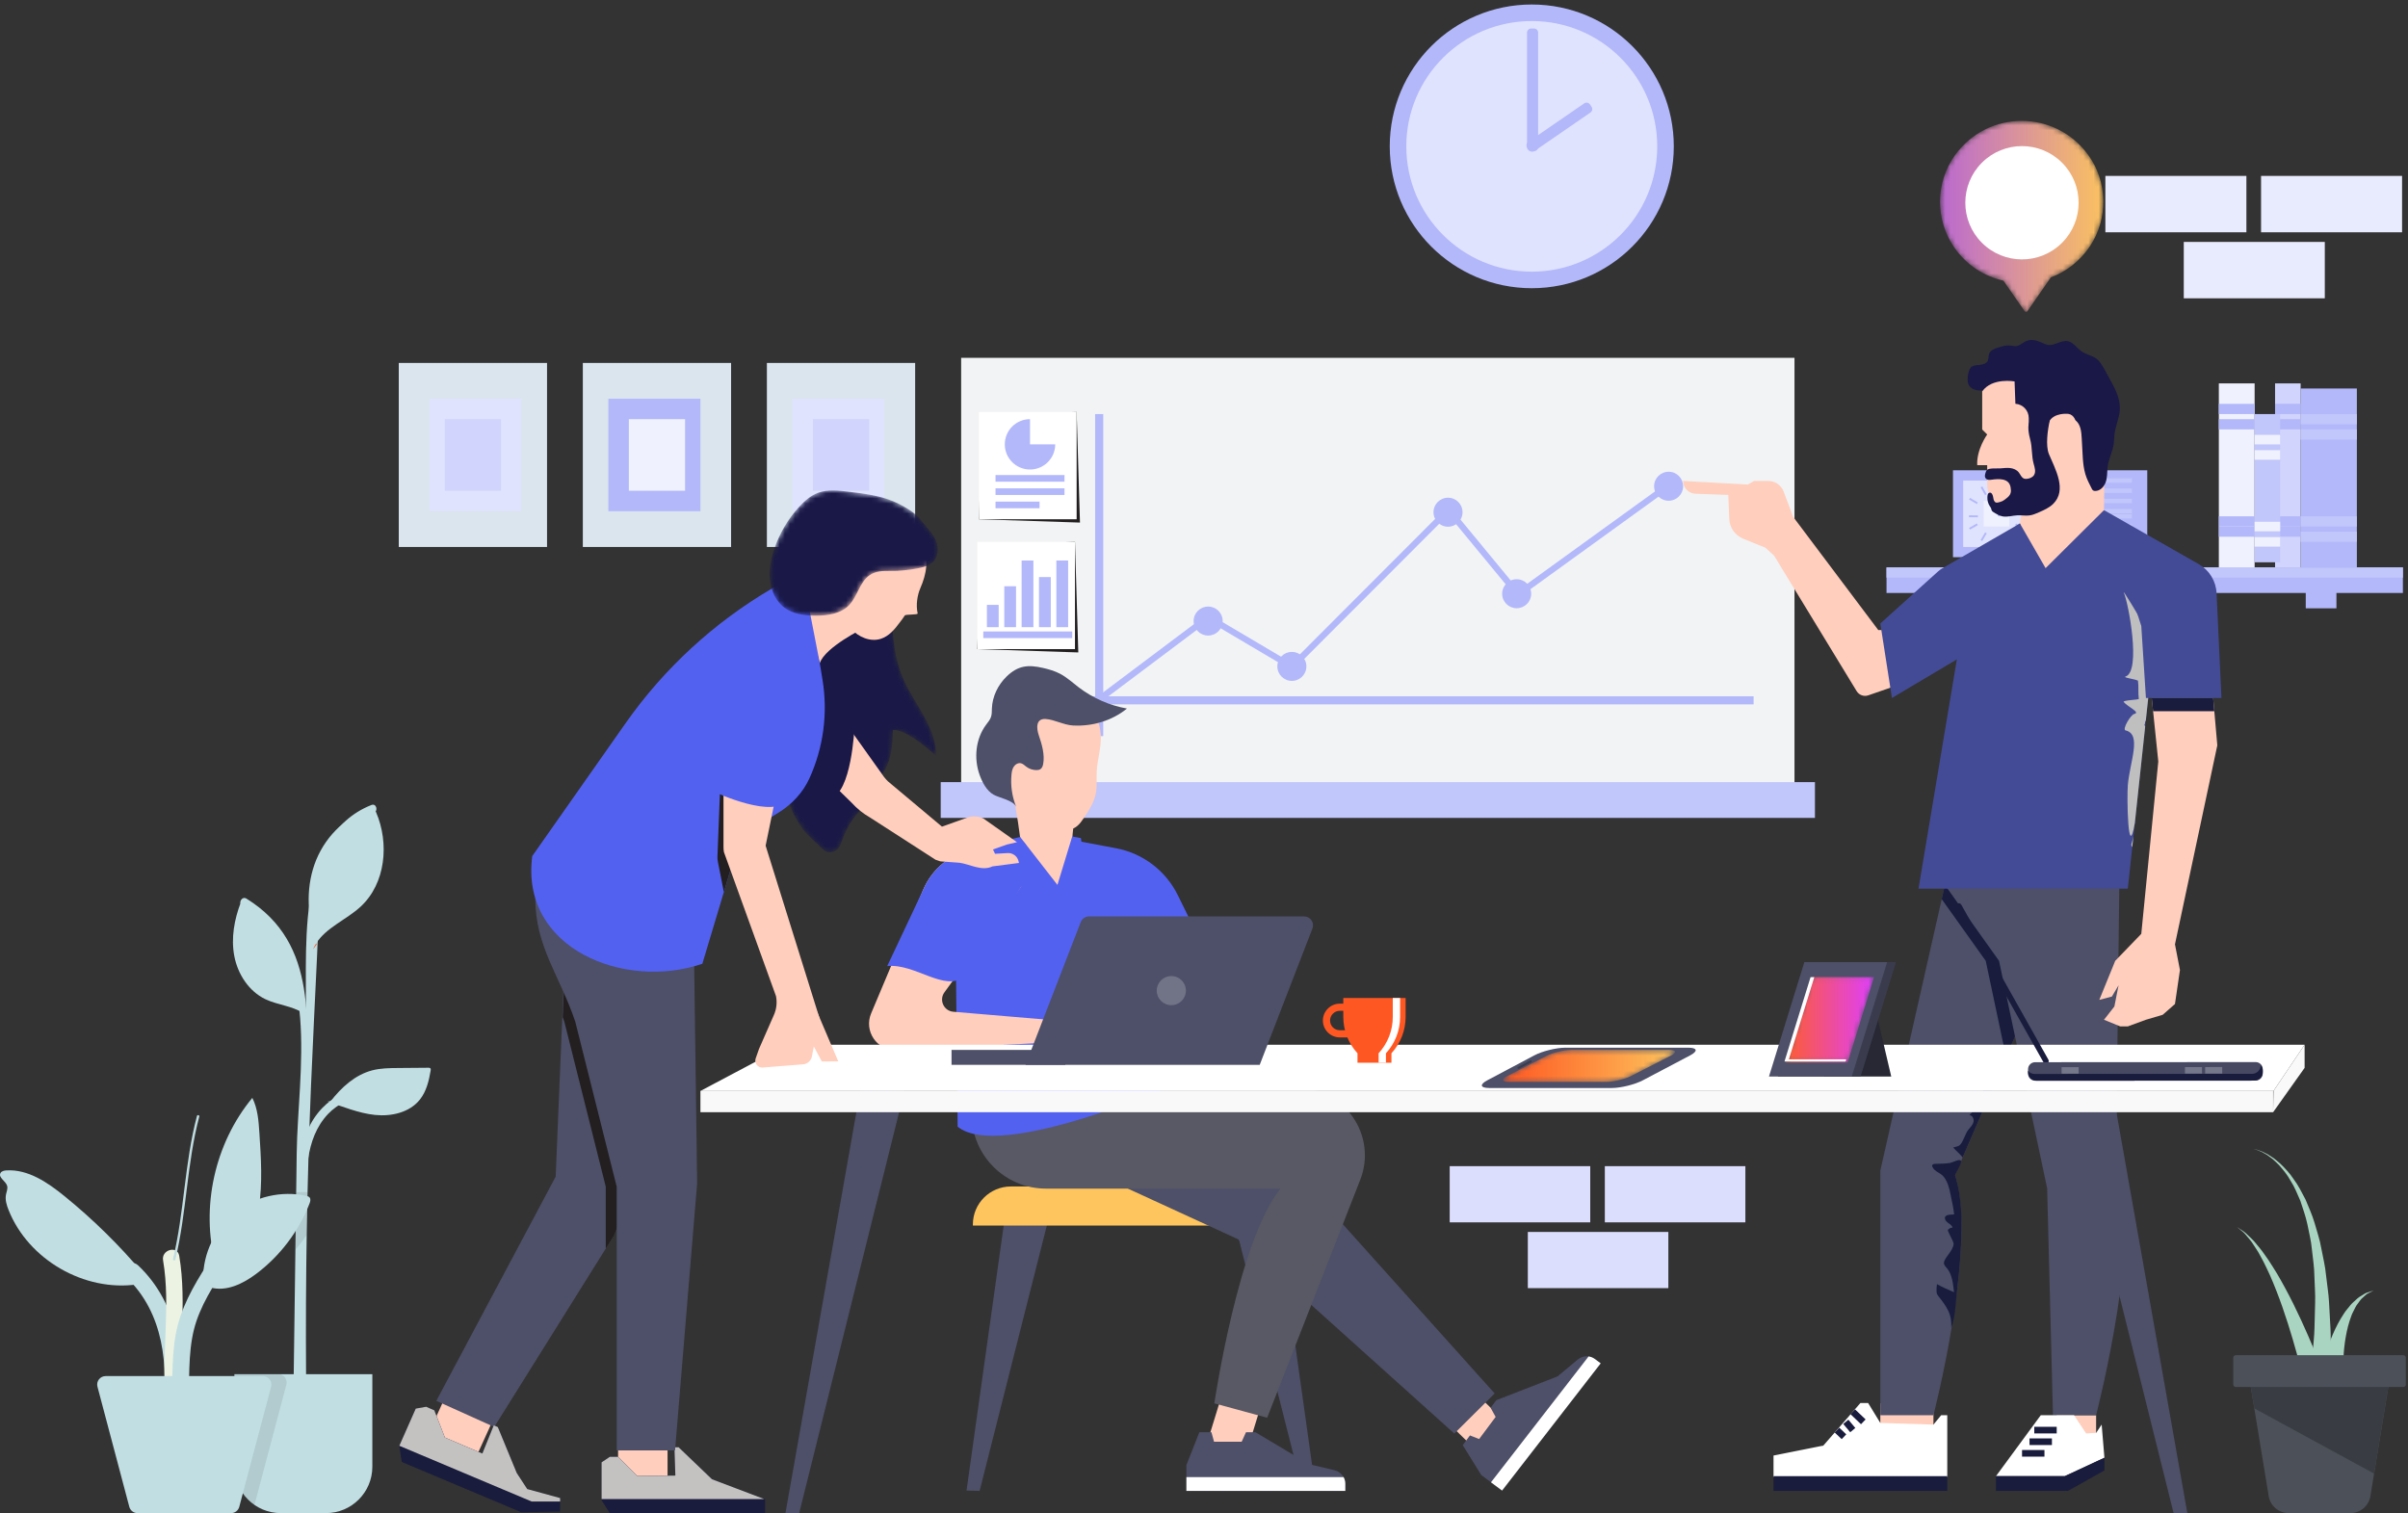 <?xml version="1.0" encoding="UTF-8"?>
<svg width="471px" height="296px" viewBox="0 0 471 296" version="1.1" xmlns="http://www.w3.org/2000/svg" xmlns:xlink="http://www.w3.org/1999/xlink">
    <rect x="0" y="0" width="471" height="296" fill="#333333" stroke="none"/>
    <!-- Generator: sketchtool 52.5 (67469) - http://www.bohemiancoding.com/sketch -->
    <title>D9319D85-7BE2-453E-8F54-F9126D90D14E@3x</title>
    <desc>Created with sketchtool.</desc>
    <defs>
        <polygon id="path-1" points="5.447 0.099 0.267 16.879 12.397 16.879 17.577 0.099"></polygon>
        <linearGradient x1="0.007%" y1="49.999%" x2="99.994%" y2="49.999%" id="linearGradient-3">
            <stop stop-color="#FD5D31" offset="0%"></stop>
            <stop stop-color="#DF3FFB" offset="100%"></stop>
        </linearGradient>
        <path d="M12.752,1.185 C11.718,1.352 10.655,1.529 9.76,2.072 C8.685,2.724 7.972,3.824 7.296,4.886 C6.408,6.283 5.513,7.694 4.909,9.237 C3.368,13.176 4.836,16.988 4.377,20.969 C3.895,25.169 2.395,29.49 1.435,33.611 C0.989,35.527 0.542,37.455 0.422,39.418 C0.166,43.574 1.497,47.779 3.974,51.106 C5.075,52.582 6.583,53.765 7.88,55.088 C9.005,56.235 10.923,55.726 11.424,54.2 C12.592,50.633 14.762,47.063 17.335,46.408 C16.957,43.879 18.698,41.972 19.9,39.937 C21.45,37.308 21.562,34.717 21.658,31.775 C24.324,31.803 28.163,35.179 30.113,36.862 C30.132,34.099 29.032,31.446 27.698,29.028 C26.367,26.609 24.778,24.324 23.681,21.789 C21.221,16.112 21.398,9.686 21.619,3.503 L20.792,1.171 C19.71,0.818 18.588,0.688 17.453,0.688 C15.889,0.688 14.3,0.935 12.752,1.185" id="path-4"></path>
        <path d="M10.027,1.394 C8.546,1.941 7.315,3.03 6.244,4.214 C4.111,6.564 2.46,9.375 1.433,12.409 C0.77,14.364 0.36,16.449 0.59,18.506 C0.821,20.563 1.749,22.594 3.363,23.828 C5.105,25.166 7.398,25.44 9.571,25.44 C11.928,25.44 14.495,25.069 16.133,23.326 C17.743,21.611 18.165,18.851 20.092,17.523 C21.335,16.665 22.749,16.678 24.165,16.688 C24.641,16.691 25.118,16.694 25.59,16.664 C27.178,16.565 29.081,16.352 30.611,15.928 C31.291,15.739 31.966,15.457 32.478,14.958 C33.148,14.307 33.473,13.328 33.444,12.38 C33.413,11.432 33.054,10.516 32.53,9.733 C32.291,9.372 32.016,9.035 31.741,8.702 C31.129,7.957 30.518,7.212 29.906,6.466 C28.937,5.286 27.018,4.147 25.656,3.48 C22.599,1.984 19.164,1.564 15.801,1.167 C14.839,1.053 13.857,0.942 12.886,0.942 C11.909,0.942 10.945,1.055 10.027,1.394" id="path-6"></path>
        <path d="M14.339,0.386 C12.932,0.386 10.767,0.902 9.524,1.534 L1.834,5.49 C0.593,6.122 0.726,6.639 2.132,6.639 L21.206,6.639 C22.611,6.639 24.781,6.125 26.023,5.495 L33.779,1.528 C35.022,0.899 34.889,0.386 33.482,0.386 L14.339,0.386 Z" id="path-8"></path>
        <linearGradient x1="-0.001%" y1="49.984%" x2="100.001%" y2="49.984%" id="linearGradient-10">
            <stop stop-color="#FF5621" offset="0%"></stop>
            <stop stop-color="#FDC45D" offset="100%"></stop>
        </linearGradient>
        <path d="M3.394,7.348 C-0.437,12.652 -0.512,19.948 3.196,25.338 C5.643,28.897 9.133,31.063 12.865,31.911 L17.014,37.878 C17.146,38.067 17.429,38.067 17.559,37.878 L22.137,31.275 C25.097,30.15 27.797,28.147 29.779,25.186 C33.404,19.77 33.266,12.51 29.411,7.254 C26.183,2.85 21.31,0.647 16.437,0.647 C11.53,0.647 6.622,2.881 3.394,7.348" id="path-11"></path>
        <linearGradient x1="0.002%" y1="50.001%" x2="99.999%" y2="50.001%" id="linearGradient-13">
            <stop stop-color="#B866D3" offset="0%"></stop>
            <stop stop-color="#FDC45D" offset="100%"></stop>
        </linearGradient>
    </defs>
    <g id="Page-1" stroke="none" stroke-width="1" fill="none" fill-rule="evenodd">
        <g id="Web-Analytics" transform="translate(-369, -1101)">
            <g id="11" transform="translate(369, 1101)">
                <polygon id="Fill-1" fill="#DAE5ED" points="78 107 107 107 107 71 78 71"></polygon>
                <polygon id="Fill-2" fill="#E0E3FD" points="84 100 102 100 102 78 84 78"></polygon>
                <polygon id="Fill-3" fill="#D1D4FC" points="87 96 98 96 98 82 87 82"></polygon>
                <polygon id="Fill-4" fill="#DAE5ED" points="150 107 179 107 179 71 150 71"></polygon>
                <polygon id="Fill-5" fill="#E0E3FD" points="155 100 173 100 173 78 155 78"></polygon>
                <polygon id="Fill-6" fill="#D1D4FC" points="159 96 170 96 170 82 159 82"></polygon>
                <polygon id="Fill-7" fill="#DAE5ED" points="114 107 143 107 143 71 114 71"></polygon>
                <polygon id="Fill-8" fill="#B2B8FA" points="119 100 137 100 137 78 119 78"></polygon>
                <polygon id="Fill-9" fill="#F0F1FE" points="123 96 134 96 134 82 123 82"></polygon>
                <polygon id="Fill-10" fill="#B2B8FA" points="369 116 470 116 470 111 369 111"></polygon>
                <polygon id="Fill-11" fill="#C1C6FB" points="369 113 470 113 470 111 369 111"></polygon>
                <polygon id="Fill-12" fill="#C1C6FB" points="381 119 387 119 387 115 381 115"></polygon>
                <polygon id="Fill-13" fill="#B2B8FA" points="451 119 457 119 457 115 451 115"></polygon>
                <polygon id="Fill-14" fill="#B2B8FA" points="450 111 461 111 461 76 450 76"></polygon>
                <polygon id="Fill-15" fill="#C1C6FB" points="450 83 461 83 461 81 450 81"></polygon>
                <polygon id="Fill-16" fill="#C1C6FB" points="450 103 461 103 461 101 450 101"></polygon>
                <polygon id="Fill-17" fill="#C1C6FB" points="450 106 461 106 461 104 450 104"></polygon>
                <polygon id="Fill-18" fill="#C1C6FB" points="450 86 461 86 461 84 450 84"></polygon>
                <polygon id="Fill-19" fill="#F0F1FE" points="434 111 441 111 441 75 434 75"></polygon>
                <polygon id="Fill-20" fill="#B2B8FA" points="434 81 441 81 441 79 434 79"></polygon>
                <polygon id="Fill-21" fill="#B2B8FA" points="434 103 441 103 441 101 434 101"></polygon>
                <polygon id="Fill-22" fill="#B2B8FA" points="434 105 441 105 441 103 434 103"></polygon>
                <polygon id="Fill-23" fill="#B2B8FA" points="434 84 441 84 441 82 434 82"></polygon>
                <polygon id="Fill-24" fill="#D1D4FC" points="445 111 450 111 450 75 445 75"></polygon>
                <polygon id="Fill-25" fill="#B2B8FA" points="445 81 450 81 450 79 445 79"></polygon>
                <polygon id="Fill-26" fill="#B2B8FA" points="445 103 450 103 450 101 445 101"></polygon>
                <polygon id="Fill-27" fill="#B2B8FA" points="445 105 450 105 450 103 445 103"></polygon>
                <polygon id="Fill-28" fill="#B2B8FA" points="445 84 450 84 450 82 445 82"></polygon>
                <polygon id="Fill-29" fill="#C1C6FB" points="441 110 446 110 446 81 441 81"></polygon>
                <polygon id="Fill-30" fill="#F0F1FE" points="441 86.934 446 86.934 446 85.066 441 85.066"></polygon>
                <polygon id="Fill-31" fill="#F0F1FE" points="441 103.934 446 103.934 446 102.066 441 102.066"></polygon>
                <polygon id="Fill-32" fill="#F0F1FE" points="441 106.934 446 106.934 446 105.066 441 105.066"></polygon>
                <polygon id="Fill-33" fill="#F0F1FE" points="441 89.934 446 89.934 446 88.066 441 88.066"></polygon>
                <polygon id="Fill-34" fill="#B2B8FA" points="384 111 386 111 386 109 384 109"></polygon>
                <polygon id="Fill-35" fill="#B2B8FA" points="415 111 417 111 417 109 415 109"></polygon>
                <polygon id="Fill-36" fill="#B2B8FA" points="382 109 420 109 420 92 382 92"></polygon>
                <polygon id="Fill-37" fill="#E0E3FD" points="384 107 398 107 398 94 384 94"></polygon>
                <polygon id="Fill-38" fill="#F0F1FE" points="388 103 393 103 393 98 388 98"></polygon>
                <polygon id="Fill-39" fill="#B2B8FA" points="390.814 95.878 391.186 95.878 391.186 94.122 390.814 94.122"></polygon>
                <polygon id="Fill-40" fill="#B2B8FA" points="392.4 96.666 392.724 96.854 393.6 95.334 393.278 95.146"></polygon>
                <polygon id="Fill-41" fill="#B2B8FA" points="394.146 98.277 394.334 98.599 395.854 97.725 395.668 97.401"></polygon>
                <polygon id="Fill-42" fill="#B2B8FA" points="395.122 100.184 396.878 100.188 396.878 99.814 395.122 99.812"></polygon>
                <polygon id="Fill-43" fill="#B2B8FA" points="394.148 102.72 395.666 103.602 395.852 103.28 394.336 102.398"></polygon>
                <polygon id="Fill-44" fill="#B2B8FA" points="393.402 104.331 394.274 105.855 394.598 105.669 393.726 104.145"></polygon>
                <polygon id="Fill-45" fill="#B2B8FA" points="390.81 106.877 391.182 106.879 391.19 105.123 390.818 105.121"></polygon>
                <polygon id="Fill-46" fill="#B2B8FA" points="387.397 105.664 387.717 105.852 388.603 104.336 388.283 104.148"></polygon>
                <polygon id="Fill-47" fill="#B2B8FA" points="385.146 103.273 385.332 103.597 386.854 102.727 386.67 102.403"></polygon>
                <polygon id="Fill-48" fill="#B2B8FA" points="385.122 101.181 386.878 101.191 386.878 100.819 385.126 100.809"></polygon>
                <polygon id="Fill-49" fill="#B2B8FA" points="385.149 97.716 386.663 98.604 386.851 98.284 385.337 97.396"></polygon>
                <polygon id="Fill-50" fill="#B2B8FA" points="387.404 95.329 388.272 96.855 388.596 96.671 387.728 95.145"></polygon>
                <polygon id="Fill-51" fill="#B2B8FA" points="391 100.408 395 100.408 395 99.592 391 99.592"></polygon>
                <polygon id="Fill-52" fill="#B2B8FA" points="390.796 101 391.204 101 391.204 97 390.796 97"></polygon>
                <polygon id="Fill-53" fill="#C1C6FB" points="400 94.435 417 94.435 417 93.565 400 93.565"></polygon>
                <polygon id="Fill-54" fill="#C1C6FB" points="400 96.435 417 96.435 417 95.565 400 95.565"></polygon>
                <polygon id="Fill-55" fill="#C1C6FB" points="400 98.435 417 98.435 417 97.565 400 97.565"></polygon>
                <polygon id="Fill-56" fill="#C1C6FB" points="400 100.434 417 100.434 417 99.566 400 99.566"></polygon>
                <polygon id="Fill-57" fill="#C1C6FB" points="400 101.435 417 101.435 417 100.565 400 100.565"></polygon>
                <polygon id="Fill-58" fill="#C1C6FB" points="400 103.435 417 103.435 417 102.565 400 102.565"></polygon>
                <polygon id="Fill-59" fill="#C1C6FB" points="400 105.434 417 105.434 417 104.566 400 104.566"></polygon>
                <polygon id="Fill-60" fill="#C1C6FB" points="400 106.435 417 106.435 417 105.565 400 105.565"></polygon>
                <polygon id="Fill-61" fill="#F2F3F4" points="188 158 351 158 351 70 188 70"></polygon>
                <polygon id="Fill-62" fill="#C1C6FB" points="184 160 355 160 355 153 184 153"></polygon>
                <polygon id="Fill-63" fill="#B2B8FA" points="215.746 137 215 136.022 236.295 120.024 252.599 129.665 283.364 98.854 297.034 115.423 325.279 95 326 95.996 296.812 117.091 283.279 100.684 252.798 131.207 236.378 121.5"></polygon>
                <polygon id="Fill-64" fill="#B2B8FA" points="214.208 144 215.792 144 215.792 81 214.208 81"></polygon>
                <polygon id="Fill-65" fill="#B2B8FA" points="204 137.792 343 137.792 343 136.208 204 136.208"></polygon>
                <path d="M329.216,95.118 C329.216,96.683 327.947,97.953 326.379,97.953 C324.81,97.953 323.539,96.683 323.539,95.118 C323.539,93.552 324.81,92.282 326.379,92.282 C327.947,92.282 329.216,93.552 329.216,95.118" id="Fill-66" fill="#B2B8FA"></path>
                <path d="M286.067,100.201 C286.067,101.766 284.797,103.036 283.23,103.036 C281.662,103.036 280.39,101.766 280.39,100.201 C280.39,98.635 281.662,97.365 283.23,97.365 C284.797,97.365 286.067,98.635 286.067,100.201" id="Fill-68" fill="#B2B8FA"></path>
                <path d="M239.149,121.492 C239.149,123.058 237.879,124.326 236.312,124.326 C234.743,124.326 233.472,123.058 233.472,121.492 C233.472,119.925 234.743,118.657 236.312,118.657 C237.879,118.657 239.149,119.925 239.149,121.492" id="Fill-70" fill="#B2B8FA"></path>
                <path d="M255.525,130.361 C255.525,131.926 254.255,133.196 252.688,133.196 C251.119,133.196 249.848,131.926 249.848,130.361 C249.848,128.795 251.119,127.527 252.688,127.527 C254.255,127.527 255.525,128.795 255.525,130.361" id="Fill-72" fill="#B2B8FA"></path>
                <path d="M299.495,116.147 C299.495,117.713 298.226,118.982 296.658,118.982 C295.091,118.982 293.818,117.713 293.818,116.147 C293.818,114.581 295.091,113.312 296.658,113.312 C298.226,113.312 299.495,114.581 299.495,116.147" id="Fill-74" fill="#B2B8FA"></path>
                <polygon id="Fill-76" fill="#FFCEBD" points="393.094 115.921 416.197 110.134 411.535 99.791 411.647 90.478 404.231 74.656 397.519 87.63 395.089 102.403"></polygon>
                <path d="M367.987,123.248 L367.383,123.248 L350.711,101.068 L348.885,96.188 C348.412,94.926 347.205,94.087 345.855,94.087 L343.077,94.087 L341.871,94.79 L329.217,94.087 C329.217,95.432 330.28,96.535 331.626,96.583 L338.055,96.817 L338.244,101.514 C338.312,103.223 339.374,104.734 340.962,105.378 L345.287,107.13 L346.995,108.668 L363.154,135.197 C363.629,135.978 364.584,136.32 365.448,136.02 L371.502,133.92 L368.89,123.282 L367.987,123.248 Z" id="Fill-78" fill="#FFCEBD"></path>
                <polygon id="Fill-80" fill="#FFCEBD" points="367.787 282.663 378.177 282.663 378.177 274.554 367.787 274.554"></polygon>
                <path d="M382.211,165.217 L367.787,229.002 L367.787,276.842 L378.177,276.842 C378.177,276.842 386.782,243.652 382.398,229.868 L399.606,190.082 L382.211,165.217 Z" id="Fill-82" fill="#4D5068"></path>
                <polygon id="Fill-83" fill="#FFFFFF" points="380.882 276.842 380.882 288.95 346.897 288.95 346.897 284.735 356.638 282.789 363.889 274.465 365.405 274.465 367.788 278.357 378.178 278.681 379.691 276.842"></polygon>
                <polygon id="Fill-84" fill="#191C3C" points="364.01 278.609 364.905 277.671 362.847 275.709 361.951 276.646"></polygon>
                <polygon id="Fill-85" fill="#191C3C" points="361.901 280.179 362.897 279.345 361.539 277.723 360.542 278.557"></polygon>
                <polygon id="Fill-86" fill="#191C3C" points="360.23 281.53 361.125 280.589 359.762 279.291 358.867 280.232"></polygon>
                <polygon id="Fill-87" fill="#FFCEBD" points="402.285 284.951 409.996 284.951 409.996 276.843 402.285 276.843"></polygon>
                <polygon id="Fill-88" fill="#191C3C" points="381.058 170.315 385.994 170.622 399.607 190.082 392.387 206.775 388.405 187.96 379.797 175.889"></polygon>
                <path d="M414.543,172.243 L413.893,227.219 C419.738,239.22 409.997,276.843 409.997,276.843 L401.555,276.843 L400.418,232.462 L391.003,187.96 L378.178,169.973 L414.543,172.243 Z" id="Fill-89" fill="#4D5068"></path>
                <polygon id="Fill-90" fill="#FFFFFF" points="390.408 288.768 403.868 288.768 411.621 285.167 411.08 278.679 409.998 280.301 408.05 280.41 405.667 276.843 399.174 276.843"></polygon>
                <polygon id="Fill-91" fill="#191C3C" points="411.621 285.167 411.621 287.655 404.478 291.654 390.407 291.654 390.407 288.769 403.868 288.769"></polygon>
                <polygon id="Fill-92" fill="#191C3C" points="397.903 280.41 402.287 280.41 402.287 279.114 397.903 279.114"></polygon>
                <polygon id="Fill-93" fill="#191C3C" points="396.969 282.682 401.353 282.682 401.353 281.384 396.969 281.384"></polygon>
                <polygon id="Fill-94" fill="#191C3C" points="395.507 284.951 399.891 284.951 399.891 283.654 395.507 283.654"></polygon>
                <polygon id="Fill-95" fill="#191C3C" points="346.898 291.655 380.883 291.655 380.883 288.768 346.898 288.768"></polygon>
                <path d="M395.089,102.404 L379.896,111.187 C379.617,111.348 379.355,111.538 379.116,111.754 L367.787,121.971 L370.059,136.534 L398.706,119.523 L395.089,102.404 Z" id="Fill-96" fill="#434B96"></path>
                <polygon id="Fill-97" fill="#434B96" points="422.159 118.162 416.198 173.837 375.255 173.837 386.132 108.835 395.09 102.404 400.112 111.144 411.535 99.791"></polygon>
                <path d="M406.579,82.94 C407.197,84.005 407.152,85.54 407.231,86.654 C407.376,88.668 407.319,90.823 407.9,92.772 C408.19,93.745 408.66,94.655 409.125,95.557 C409.203,95.708 409.287,95.866 409.432,95.954 C409.544,96.025 409.681,96.043 409.816,96.043 C410.765,96.05 411.548,95.232 411.865,94.337 C412.183,93.445 412.152,92.473 412.219,91.527 C412.331,89.974 413.223,88.43 413.438,86.852 C413.516,86.299 413.506,85.736 413.56,85.18 C413.69,83.85 414.176,82.583 414.473,81.279 C415.056,78.696 413.992,76.507 412.743,74.287 C412.116,73.172 411.533,71.971 410.797,70.921 C409.862,69.586 408.509,69.614 407.23,68.793 C406.242,68.157 405.58,66.945 404.424,66.738 C402.991,66.481 401.54,67.939 400.196,67.38 C398.802,66.798 397.517,66.034 395.985,66.892 C395.464,67.185 394.995,67.624 394.402,67.702 C393.998,67.753 393.593,67.627 393.185,67.585 C392.39,67.503 391.601,67.747 390.838,67.987 C390.116,68.215 389.301,68.529 389.054,69.244 C388.908,69.673 389.001,70.164 388.806,70.572 C388.558,71.086 387.936,71.291 387.37,71.362 C386.8,71.429 386.2,71.419 385.703,71.703 C384.907,72.156 384.679,74.507 385.051,75.256 C385.472,76.108 386.543,76.432 387.495,76.386 C388.443,76.339 389.361,76.015 390.31,75.954 C391.258,75.892 392.332,76.18 392.792,77.012 C392.934,77.268 393.006,77.554 393.076,77.839 C393.462,79.391 393.845,80.944 394.23,82.497 C394.591,83.949 394.995,85.485 396.079,86.518 C397.192,87.585 398.922,87.914 400.392,87.448 C401.866,86.981 403.056,85.78 403.63,84.348 C403.866,83.764 404.014,83.127 404.419,82.645 C404.825,82.162 405.611,81.915 406.085,82.331 C406.286,82.507 406.447,82.712 406.579,82.94" id="Fill-98" fill="#191847"></path>
                <path d="M387.715,76.563 L387.715,84.022 L388.688,84.996 C388.688,84.996 386.578,87.915 386.74,90.997 L388.688,90.997 L388.688,94.686 C388.688,97.842 391.252,100.402 394.412,100.402 L395.142,100.402 C399.559,100.402 403.138,96.827 403.138,92.415 L403.138,89.212 C403.138,89.212 406.221,87.753 406.221,84.996 C406.221,84.996 406.709,80.78 404.113,80.942 C404.113,80.942 400.702,80.78 400.541,83.536 L396.82,83.86 L396.82,81.773 C396.82,80.302 395.677,79.084 394.208,78.987 L394.047,74.617 C394.047,74.617 389.663,73.806 387.715,76.563" id="Fill-99" fill="#FFCEBD"></path>
                <path d="M389.014,96.437 C389.583,96.119 389.827,96.976 389.88,97.367 C389.933,97.753 390.057,98.217 390.435,98.313 C390.597,98.353 390.764,98.313 390.926,98.272 C391.174,98.208 391.424,98.144 391.653,98.032 C391.845,97.937 392.019,97.812 392.192,97.686 C392.83,97.224 393.368,96.756 393.337,95.937 C393.304,95.094 393.096,94.34 392.266,93.975 C391.592,93.679 390.825,93.71 390.109,93.77 C389.555,93.813 388.76,94.094 388.364,93.538 C388.158,93.248 388.256,92.851 388.362,92.511 C388.421,92.321 388.484,92.126 388.607,91.97 C388.963,91.515 390.622,91.662 391.193,91.628 C391.84,91.589 392.551,91.481 393.197,91.562 C393.827,91.64 394.457,91.9 394.853,92.396 C395.193,92.821 395.382,93.427 395.892,93.62 C396.102,93.7 396.335,93.692 396.559,93.659 C397.065,93.584 397.582,93.363 397.854,92.93 C398.247,92.299 397.993,91.487 397.791,90.772 C397.341,89.177 397.534,87.512 397.101,85.955 C396.862,85.105 396.419,83.02 397.13,82.291 L400.92,82.291 C400.524,84.045 400.078,87.174 400.769,88.836 C401.979,91.74 404.389,95.882 401.558,98.609 C400.798,99.339 399.811,99.778 398.846,100.202 C398.227,100.473 397.598,100.747 396.927,100.832 C396.157,100.928 395.376,100.769 394.601,100.805 C393.624,100.849 392.649,101.199 391.69,101.014 C391.056,100.891 390.488,100.542 389.939,100.201 C389.825,100.129 389.706,100.054 389.63,99.944 C389.518,99.783 389.508,99.574 389.434,99.394 C389.377,99.263 389.29,99.151 389.211,99.032 C388.863,98.517 388.699,97.886 388.729,97.267 C388.752,96.8 388.816,96.547 389.014,96.437" id="Fill-100" fill="#191847"></path>
                <path d="M392.133,207.359 C392.503,206.502 390.405,207.267 390.282,207.353 C389.594,207.841 389.108,208.621 388.819,209.4 C388.361,210.64 388.289,211.988 387.972,213.27 C387.518,215.11 386.55,216.819 385.205,218.154 C385.804,218.151 386.155,218.906 386.007,219.487 C385.862,220.067 385.408,220.509 385.026,220.974 C384.352,221.798 384.059,223.315 383.337,223.993 C382.988,224.323 382.447,224.322 382.039,224.484 C382.203,224.724 383.938,226.306 383.878,226.447 C383.878,226.447 392.129,207.372 392.133,207.359 M381.235,245.225 C381.692,244.59 382.127,243.935 382.124,243.264 C382.122,242.873 380.864,240.759 381.001,240.592 C381.224,240.323 381.565,240.156 381.915,240.144 C381.81,239.665 381.3,239.419 380.909,239.126 C380.517,238.83 380.216,238.21 380.586,237.889 C381.088,237.514 381.687,237.656 382.224,237.567 C382.111,236.247 381.757,234.909 381.511,233.605 C381.297,232.454 380.946,231.203 380.232,230.251 C379.583,229.391 378.423,229.266 377.98,228.266 C377.939,228.177 377.907,228.082 377.925,227.987 C377.967,227.755 378.262,227.687 378.501,227.673 C379.471,227.62 380.463,227.673 381.422,227.5 C381.963,227.4 383.314,226.616 383.557,227.085 C383.768,227.487 382.596,229.408 382.398,229.866 C383.805,234.291 383.769,239.175 383.555,243.761 C383.428,246.532 383.172,249.296 382.843,252.049 C382.548,254.489 382.495,257.463 381.678,259.748 C381.706,258.603 381.601,257.556 381.11,256.497 C380.623,255.447 379.909,254.518 379.189,253.613 C379.062,253.454 378.933,253.291 378.863,253.101 C378.8,252.929 378.788,252.744 378.783,252.562 C378.774,252.11 378.802,251.66 378.867,251.212 C379.978,251.828 381.065,252.295 382.203,252.789 C382.027,251.259 381.866,249.326 380.825,248.101 C380.553,247.783 380.212,247.456 380.226,247.04 C380.232,246.866 380.302,246.702 380.375,246.543 C380.573,246.117 380.909,245.676 381.235,245.225" id="Fill-101" fill="#191C3C"></path>
                <g id="Group-104" transform="translate(414.854, 115.284)" fill="#BFBFBF">
                    <path d="M2.435,48.357 L2.212,50.419 C2.058,50.249 1.977,50.013 2.075,49.718 C2.225,49.259 2.342,48.805 2.435,48.357" id="Fill-102"></path>
                    <path d="M2.615,24.38 C3.855,24.067 1.423,23.062 0.522,22.03 C0.396,21.694 3.211,21.63 3.493,21.454 C3.324,20.219 3.498,19.103 3.329,17.869 C2.679,17.531 0.288,17.268 0.906,17.059 C3.989,16.025 1.459,2.633 0.558,0.637 C0.135,-0.299 3.7,5.506 4.126,6.448 C5.219,8.869 5.547,11.324 6.135,13.803 L5.767,17.232 C5.619,17.263 5.466,17.285 5.318,17.318 C5.474,17.444 5.603,17.565 5.718,17.687 L4.858,25.718 C4.616,25.747 4.803,26.466 4.56,26.494 C4.795,26.836 4.56,26.494 4.737,26.846 L2.721,45.676 C1.344,53.628 1.149,40.56 1.344,38.304 C1.737,33.718 4.129,28.354 0.906,27.6 C0.172,27.428 1.936,24.462 2.615,24.38" id="Fill-103"></path>
                </g>
                <polygon id="Fill-105" fill="#FFCEBD" points="432.888 136.534 433.701 145.807 425.42 184.731 426.394 189.757 425.42 196.407 423.024 198.515 419.738 199.487 416.198 200.785 414.705 200.785 411.536 199.487 413.568 196.893 414.381 192.762 413.082 194.946 410.619 195.596 413.732 187.96 418.83 182.681 422.158 148.968 420.875 136.534"></polygon>
                <polygon id="Fill-106" fill="#191C3C" points="433.115 139.128 421.142 139.128 420.874 136.533 432.888 136.533"></polygon>
                <path d="M411.535,99.791 L430.087,110.366 C432.135,111.533 433.441,113.666 433.551,116.018 L434.511,136.534 L419.739,136.534 L418.831,122.457 L411.535,99.791 Z" id="Fill-107" fill="#434B96"></path>
                <path d="M47.391,177.195 C63.152,186.944 58.249,209.742 58.037,225.497 C57.801,242.869 57.567,260.241 57.333,277.614 C57.319,278.66 58.946,278.66 58.96,277.614 C59.241,256.852 59.52,236.091 59.801,215.329 C59.997,200.668 62.508,184.634 48.211,175.791 C47.319,175.238 46.5,176.643 47.391,177.195" id="Fill-108" fill="#C1DEE2"></path>
                <path d="M56.143,185.124 C55.426,183.613 54.676,182.096 53.601,180.811 C51.96,178.851 49.677,177.561 47.445,176.311 L47.118,176.486 C45.828,179.834 45.159,183.509 45.83,187.033 C46.502,190.557 48.656,193.901 51.892,195.458 C54.265,196.597 57.073,196.746 59.287,198.17 C59.913,193.674 58.091,189.226 56.143,185.124" id="Fill-109" fill="#C1DEE2"></path>
                <path d="M72.653,157.473 C56.999,163.675 60.368,187.396 59.736,200.762 C58.668,223.433 58.089,246.1 58.238,268.796 C58.244,269.841 59.872,269.844 59.864,268.796 C59.741,249.925 60.05,231.056 60.842,212.202 C61.201,203.682 61.63,195.163 62.032,186.646 C62.5,176.757 62.045,163.415 73.085,159.04 C74.049,158.66 73.628,157.087 72.653,157.473" id="Fill-110" fill="#C1DEE2"></path>
                <path d="M61.938,184.756 C61.91,184.677 61.889,184.596 61.861,184.518 C61.623,184.895 61.4,185.284 61.228,185.713 L61.938,184.756 Z" id="Fill-111" fill="#FF5722"></path>
                <path d="M73.545,158.855 C73.451,158.637 73.34,158.408 73.13,158.297 C72.894,158.172 72.606,158.238 72.35,158.314 C67.258,159.824 63.239,164.137 61.495,169.149 C59.78,174.083 60.131,179.586 61.862,184.518 C63.807,181.449 67.76,179.914 70.527,177.369 C75.438,172.851 76.193,164.977 73.545,158.855" id="Fill-112" fill="#C1DEE2"></path>
                <path d="M63.749,296 L54.931,296 C49.916,296 45.85,291.94 45.85,286.931 L45.85,268.816 L72.829,268.816 L72.829,286.931 C72.829,291.94 68.763,296 63.749,296" id="Fill-113" fill="#C1DEE2"></path>
                <path d="M60.048,236.538 C59.803,230.258 59.518,222.817 64.189,217.893 C67.835,214.05 77.185,211.401 82.427,211.266 C83.472,211.239 83.475,209.614 82.427,209.641 C78.43,209.745 74.259,211.326 70.495,212.604 C67.725,213.543 65.105,214.582 63.038,216.745 C58.021,221.995 58.158,229.795 58.422,236.538 C58.461,237.582 60.089,237.586 60.048,236.538" id="Fill-114" fill="#C1DEE2"></path>
                <path d="M84.181,208.987 C84.086,208.88 83.925,208.873 83.783,208.875 C81.815,208.89 79.848,208.908 77.88,208.925 C76.177,208.939 74.452,208.954 72.804,209.384 C69.477,210.249 66.784,212.704 64.68,215.418 L64.067,215.512 C67.136,216.49 70.151,217.775 73.356,218.107 C76.561,218.439 80.114,217.629 82.122,215.111 C83.401,213.507 83.899,211.43 84.237,209.409 C84.26,209.264 84.278,209.096 84.181,208.987" id="Fill-115" fill="#C1DEE2"></path>
                <g id="Group-118" opacity="0.1" transform="translate(45.228, 233.126)" fill="#231F20">
                    <path d="M9.181,35.663 L0.622,35.663 L0.622,54.09 C0.622,57.111 2.172,59.767 4.518,61.316 C4.527,61.289 4.544,61.269 4.552,61.241 L10.784,37.743 C11.062,36.693 10.269,35.663 9.181,35.663" id="Fill-116"></path>
                    <path d="M12.701,0.113 L12.55,11.322 C13.348,10.415 14.083,9.457 14.774,8.467 C14.818,5.669 14.872,2.872 14.938,0.076 C14.192,0.038 13.447,0.049 12.701,0.113" id="Fill-117"></path>
                </g>
                <path d="M50.734,221.59 C50.58,219.26 50.409,216.856 49.354,214.77 C41.984,223.675 39.223,236.192 42.164,247.367 L44.339,249.385 C47.924,246.01 49.864,241.182 50.622,236.32 C51.38,231.458 51.059,226.499 50.734,221.59" id="Fill-119" fill="#C1DEE2"></path>
                <path d="M60.548,234.237 C60.39,234.06 60.145,233.993 59.913,233.941 C55.085,232.863 49.793,234.088 45.933,237.18 C42.073,240.27 39.724,245.163 39.727,250.105 L41.192,251.87 C44.281,252.712 47.511,251.141 50.074,249.223 C54.76,245.719 58.433,240.88 60.545,235.428 C60.696,235.037 60.824,234.551 60.548,234.237" id="Fill-120" fill="#C1DEE2"></path>
                <path d="M12.589,233.971 C9.305,231.306 5.482,228.699 1.257,228.956 C0.811,228.984 0.298,229.089 0.089,229.484 C-0.373,230.36 1.104,231.017 1.391,231.963 C1.56,232.515 1.287,233.091 1.175,233.655 C0.966,234.689 1.295,235.752 1.685,236.73 C5.549,246.413 16.488,252.736 26.818,251.256 L28.103,249.24 C23.435,243.672 18.232,238.551 12.589,233.971" id="Fill-121" fill="#C1DEE2"></path>
                <path d="M24.698,249.853 C32.067,256.842 33.013,267.214 31.742,276.783 C31.465,278.866 34.748,278.845 35.022,276.783 C36.405,266.36 34.982,255.091 27.017,247.536 C25.485,246.084 23.163,248.396 24.698,249.853" id="Fill-122" fill="#C1DEE2"></path>
                <path d="M31.895,246.53 C33.453,255.731 31.466,265.027 32.45,274.272 C32.671,276.347 35.953,276.367 35.73,274.272 C34.713,264.723 36.669,255.175 35.056,245.659 C34.705,243.586 31.544,244.466 31.895,246.53" id="Fill-123" fill="#ECF3E2"></path>
                <path d="M41.504,245.879 C38.8,249.934 36.068,254.359 34.803,259.112 C33.43,264.27 33.823,270.072 33.586,275.37 C33.491,277.478 36.771,277.473 36.865,275.37 C37.088,270.377 36.727,264.836 37.964,259.983 C39.096,255.552 41.815,251.311 44.335,247.534 C45.51,245.775 42.671,244.131 41.504,245.879" id="Fill-124" fill="#C1DEE2"></path>
                <path d="M45.199,296 L26.896,296 C26.144,296 25.486,295.495 25.293,294.769 L19.062,271.271 C18.783,270.221 19.575,269.191 20.664,269.191 L51.431,269.191 C52.519,269.191 53.312,270.221 53.033,271.271 L46.801,294.769 C46.609,295.495 45.951,296 45.199,296" id="Fill-125" fill="#C1DEE2"></path>
                <path d="M38.522,218.309 C36.084,227.488 36.064,237.056 33.843,246.277 C33.773,246.573 34.23,246.7 34.3,246.402 C36.521,237.182 36.541,227.611 38.979,218.435 C39.057,218.14 38.6,218.016 38.522,218.309" id="Fill-126" fill="#C1DEE2"></path>
                <path d="M41.535,249.034 C45.401,242.988 51.002,238.559 57.781,236.193 C58.068,236.093 57.943,235.635 57.655,235.736 C50.755,238.145 45.06,242.641 41.126,248.796 C40.961,249.053 41.371,249.292 41.535,249.034" id="Fill-127" fill="#C1DEE2"></path>
                <path d="M2.354,231.888 C3.829,235.595 6.426,238.175 9.668,240.444 C14.342,243.716 20.356,245.328 24.64,248.997 C24.91,249.229 25.306,248.838 25.033,248.605 C22.051,246.051 18.255,244.998 14.88,243.076 C10.035,240.312 5.033,237.123 2.889,231.74 C2.759,231.412 2.221,231.555 2.354,231.888" id="Fill-128" fill="#C1DEE2"></path>
                <polygon id="Fill-129" fill="#FFCEBD" points="294.259 278.018 288.718 283.677 279.22 274.396 284.763 268.738"></polygon>
                <polygon id="Fill-130" fill="#FFCEBD" points="243.604 284.851 236.029 282.528 239.926 269.84 247.501 272.163"></polygon>
                <polygon id="Fill-131" fill="#4D5068" points="196.322 239.748 189.052 291.587 191.61 291.654 205.169 238.12 196.475 238.12"></polygon>
                <polygon id="Fill-132" fill="#4D5068" points="250.075 239.748 257.343 291.587 254.787 291.654 241.226 238.12 249.923 238.12"></polygon>
                <path d="M256.024,239.748 L190.295,239.748 L190.295,239.522 C190.295,235.425 193.62,232.102 197.723,232.102 L248.596,232.102 C252.699,232.102 256.024,235.425 256.024,239.522 L256.024,239.748 Z" id="Fill-133" fill="#FEC55E"></path>
                <polygon id="Fill-134" fill="#4D5068" points="193.019 219.835 242.242 242.463 284.462 280.435 292.356 272.591 256.024 232.101 219.442 206.119"></polygon>
                <path d="M190.066,208.748 L190.066,218.005 C190.066,226.022 196.572,232.52 204.597,232.52 L250.479,232.52 C242.241,242.464 237.52,274.527 237.52,274.527 L247.854,277.345 L266.099,230.701 C269.385,222.09 263.018,212.863 253.795,212.863 L220.953,212.863 L221.188,208.748 L190.066,208.748 Z" id="Fill-135" fill="#585964"></path>
                <path d="M209.724,164.321 L218.287,165.933 C223.537,166.923 228.016,170.323 230.376,175.112 L237.383,189.336 L230.368,205.092 L229.654,212.176 C229.654,212.176 195.659,227.227 187.312,220.405 L186.925,184.192 L199.756,165.446 L209.724,164.321 Z" id="Fill-136" fill="#5361F0"></path>
                <path d="M197.826,153.832 C197.826,153.832 200.541,166.018 199.969,173.105 L209.923,173.105 C209.923,173.105 208.896,161.01 210.953,159.019 L197.826,153.832 Z" id="Fill-137" fill="#FFCEBD"></path>
                <path d="M215.31,143.778 C215.184,141.551 214.259,139.461 213.35,137.425 L212.979,137.604 C210.775,135.491 207.386,134.835 204.44,135.638 C201.494,136.443 199.008,138.577 197.44,141.196 C195.208,144.918 194.781,149.677 196.353,153.723 C197.925,157.766 201.472,161.002 205.661,162.156 C207.333,162.616 209.282,162.705 210.644,161.633 C211.193,161.198 211.598,160.609 211.991,160.028 C212.999,158.539 214.005,156.982 214.345,155.216 C214.613,153.818 214.443,152.377 214.515,150.955 C214.635,148.548 215.446,146.185 215.31,143.778" id="Fill-138" fill="#FFCEBD"></path>
                <path d="M211.043,134.497 C209.832,133.577 208.706,132.522 207.36,131.811 C206.312,131.257 205.161,130.927 204.006,130.662 C201.085,129.99 199.115,130.18 196.883,132.349 C195.199,133.986 194.096,136.251 194.012,138.612 C193.991,139.146 194.018,139.694 193.856,140.204 C193.666,140.805 193.237,141.291 192.862,141.799 C190.802,144.583 190.456,148.412 191.624,151.626 C192.145,153.056 192.981,154.675 194.333,155.451 C195.42,156.074 198.24,156.546 198.772,157.855 C197.964,155.87 197.641,153.686 197.842,151.55 C197.894,150.997 197.987,150.427 198.298,149.964 C198.606,149.501 199.183,149.176 199.723,149.318 C200.108,149.417 200.397,149.723 200.713,149.966 C201.283,150.399 201.992,150.642 202.708,150.648 C202.989,150.65 203.282,150.612 203.514,150.453 C203.828,150.238 203.965,149.849 204.038,149.476 C204.394,147.655 203.783,145.577 203.192,143.865 C202.694,142.418 202.599,140.528 204.525,140.649 C206.258,140.76 208.026,141.818 209.878,141.921 C213.635,142.125 217.496,141 220.427,138.61 C217.033,138.003 213.788,136.582 211.043,134.497" id="Fill-139" fill="#4D5068"></path>
                <polygon id="Fill-140" fill="#5361F0" points="206.833 173.105 209.724 163.635 211.432 163.956 213.24 179.162"></polygon>
                <path d="M199.619,164.321 L190.514,166.041 C186.057,166.885 182.321,169.901 180.564,174.078 L170.392,198.242 C168.951,201.667 171.468,205.449 175.185,205.449 L211.562,203.634 L213.241,198.49 L209.236,199.85 L186.467,197.921 C184.606,197.764 183.63,195.638 184.726,194.126 L199.968,173.106 C199.968,173.106 202.702,165.592 199.619,164.321" id="Fill-141" fill="#FFCEBD"></path>
                <path d="M199.62,164.321 L190.513,166.041 C186.057,166.885 182.321,169.901 180.563,174.078 L173.537,188.992 C179.03,188.42 184.726,194.126 188.64,191.048 L199.969,173.106 C199.969,173.106 202.703,165.592 199.62,164.321" id="Fill-142" fill="#5361F0"></path>
                <polygon id="Fill-143" fill="#5361F0" points="199.539 163.729 206.833 173.106 201.685 179.849 197.014 164.321"></polygon>
                <path d="M234.59,280.182 L232.058,286.592 L232.058,291.654 L263.136,291.654 L263.136,290.254 C263.136,288.998 262.273,287.906 261.049,287.614 L256.043,286.424 L245.57,280.182 L243.713,280.182 L242.869,282.037 L237.463,282.037 L236.956,280.182 L234.59,280.182 Z" id="Fill-144" fill="#4D5068"></path>
                <path d="M232.058,288.956 L232.058,291.654 L263.136,291.654 L263.136,290.253 C263.136,289.787 263.017,289.343 262.804,288.956 L232.058,288.956 Z" id="Fill-145" fill="#FFFFFF"></path>
                <path d="M286.108,282.7 L289.738,288.562 L293.801,291.587 L313.09,266.7 L311.966,265.863 C310.958,265.113 309.566,265.15 308.602,265.957 L304.653,269.253 L292.671,273.907 L291.56,275.396 L292.544,277.182 L289.314,281.509 L287.521,280.805 L286.108,282.7 Z" id="Fill-146" fill="#4D5068"></path>
                <path d="M291.633,289.973 L293.801,291.587 L313.09,266.701 L311.966,265.863 C311.591,265.584 311.163,265.415 310.724,265.352 L291.633,289.973 Z" id="Fill-147" fill="#FFFFFF"></path>
                <polygon id="Fill-148" fill="#4D5068" points="169.116 208.477 153.634 296 156.32 296 178.288 207.853"></polygon>
                <polygon id="Fill-149" fill="#4D5068" points="412.358 208.477 427.84 296 425.153 296 403.186 207.853"></polygon>
                <polygon id="Fill-150" fill="#F9F9F9" points="137.003 217.572 444.618 217.572 444.618 213.416 137.003 213.416"></polygon>
                <polygon id="Fill-151" fill="#FFFFFF" points="137.003 213.416 154.062 204.371 450.778 204.371 444.689 213.416"></polygon>
                <polygon id="Fill-152" fill="#F9F9F9" points="444.617 217.572 450.778 208.895 450.778 204.371 444.689 213.416"></polygon>
                <polygon id="Fill-153" fill="#4D5068" points="186.118 208.303 208.372 208.303 208.372 205.388 186.118 205.388"></polygon>
                <path d="M246.399,208.303 L200.59,208.303 L211.387,180.383 C211.646,179.712 212.292,179.27 213.012,179.27 L255.084,179.27 C256.308,179.27 257.152,180.497 256.709,181.638 L246.399,208.303 Z" id="Fill-154" fill="#4D5068"></path>
                <path d="M231.963,193.787 C231.963,195.362 230.686,196.639 229.108,196.639 C227.531,196.639 226.252,195.362 226.252,193.787 C226.252,192.21 227.531,190.934 229.108,190.934 C230.686,190.934 231.963,192.21 231.963,193.787" id="Fill-155" fill="#717386"></path>
                <path d="M264.066,202.941 L262.062,202.941 C260.239,202.941 258.756,201.46 258.756,199.64 C258.756,197.819 260.239,196.337 262.062,196.337 L263.35,196.337 L263.35,197.736 L262.062,197.736 C261.011,197.736 260.156,198.59 260.156,199.64 C260.156,200.688 261.011,201.542 262.062,201.542 L264.066,201.542 L264.066,202.941 Z" id="Fill-156" fill="#FF5722"></path>
                <path d="M274.935,195.238 L262.748,195.238 L262.748,198.94 C262.748,201.57 263.737,204.106 265.521,206.044 L265.521,207.89 L272.162,207.89 L272.162,206.044 C273.944,204.106 274.935,201.57 274.935,198.94 L274.935,195.238 Z" id="Fill-157" fill="#FF5722"></path>
                <path d="M272.428,195.238 L272.428,198.94 C272.428,201.57 271.437,204.106 269.655,206.044 L269.655,207.89 L271.086,207.89 L271.086,206.044 C272.869,204.106 273.859,201.57 273.859,198.94 L273.859,195.238 L272.428,195.238 Z" id="Fill-158" fill="#FFFFFF"></path>
                <polygon id="Fill-159" fill="#272834" points="367.103 210.588 369.922 210.588 367.103 198.562 356.701 210.588"></polygon>
                <polygon id="Fill-160" fill="#3A3C4E" points="363.932 210.588 347.739 210.588 354.654 188.212 370.848 188.212"></polygon>
                <polygon id="Fill-161" fill="#4D5068" points="362.204 210.588 346.01 210.588 352.926 188.212 369.119 188.212"></polygon>
                <g id="Group-165" transform="translate(349, 191)">
                    <mask id="mask-2" fill="white">
                        <use xlink:href="#path-1"></use>
                    </mask>
                    <g id="Clip-164"></g>
                    <polygon id="Fill-163" fill="url(#linearGradient-3)" mask="url(#mask-2)" points="5.447 0.099 0.267 16.879 12.397 16.879 17.577 0.099"></polygon>
                </g>
                <polygon id="Fill-166" fill="#FFFFFF" points="349.905 207.222 354.874 191.145 354.143 191.145 349.04 207.654 360.986 207.654 361.12 207.222"></polygon>
                <path d="M400.455,208.024 L400.446,208.03 C400.185,208.175 399.858,208.083 399.711,207.823 L382.669,177.505 C382.523,177.246 382.616,176.918 382.875,176.771 L382.883,176.768 C383.142,176.622 383.471,176.712 383.618,176.972 L400.661,207.292 C400.808,207.551 400.714,207.879 400.455,208.024" id="Fill-168" fill="#191C3C"></path>
                <path d="M441.206,211.391 L398.067,211.414 C397.301,211.414 396.679,210.793 396.679,210.028 L396.679,209.176 C396.679,208.411 397.301,207.789 398.067,207.789 L441.206,207.767 C441.972,207.767 442.594,208.386 442.594,209.152 L442.594,210.003 C442.594,210.769 441.972,211.389 441.206,211.391" id="Fill-170" fill="#474963"></path>
                <path d="M442.593,209.453 C442.593,209.041 442.43,208.678 442.183,208.386 C442.179,209.313 441.427,210.065 440.497,210.067 L397.961,210.088 C397.44,210.088 396.992,209.839 396.682,209.47 C396.682,209.471 396.68,209.475 396.68,209.478 L396.68,209.728 C396.682,210.659 397.437,211.414 398.369,211.414 L440.906,211.391 C441.84,211.389 442.595,210.635 442.593,209.704 L442.593,209.453 Z" id="Fill-172" fill="#191C3C"></path>
                <polygon id="Fill-174" fill="#75778A" points="430.708 210.019 427.37 210.02 427.368 208.743 430.706 208.741"></polygon>
                <polygon id="Fill-176" fill="#75778A" points="434.661 210.017 431.324 210.019 431.322 208.741 434.661 208.74"></polygon>
                <polygon id="Fill-178" fill="#75778A" points="406.584 210.032 403.246 210.034 403.245 208.756 406.582 208.755"></polygon>
                <polygon id="Fill-180" fill="#FFCEBD" points="83.591 280.942 93.039 285.234 97.476 275.487 88.028 271.196"></polygon>
                <polygon id="Fill-182" fill="#4D5068" points="129.732 217.878 119.93 241.934 96.674 279.147 85.342 274.036 108.689 230.175 110.909 176.706"></polygon>
                <polygon id="Fill-184" fill="#191C3C" points="96.581 278.82 97.372 279.171 101.071 288.147 103.125 291.289 109.561 293.054 109.549 295.687 101.96 295.834 78.588 285.994 78.1 282.841 81.322 275.552 83.363 275.193 84.952 275.894 87.014 281.211 94.349 284.343"></polygon>
                <polygon id="Fill-186" fill="#C4C2C1" points="78.109 282.823 81.323 275.552 83.363 275.194 84.952 275.895 87.014 281.212 94.35 284.343 96.581 278.821 97.373 279.17 101.072 288.148 103.125 291.29 109.561 293.054 109.558 293.722 103.976 293.722"></polygon>
                <polygon id="Fill-188" fill="#FFCEBD" points="120.894 289.555 130.573 289.555 130.573 279.569 120.894 279.569"></polygon>
                <polygon id="Fill-190" fill="#191C3C" points="131.918 283.109 132.724 283.109 139.265 289.375 149.661 293.315 149.661 295.999 119.274 295.999 117.668 293.494 117.668 286.063 119.274 284.989 120.895 284.989 124.658 288.748 132.097 288.66"></polygon>
                <polygon id="Fill-191" fill="#C4C2C1" points="120.895 284.989 124.658 288.748 132.098 288.658 131.918 283.109 132.725 283.109 139.265 289.375 149.482 293.248 117.668 293.248 117.668 286.063 119.275 284.989"></polygon>
                <g id="Group-195" transform="translate(153, 111)">
                    <mask id="mask-5" fill="white">
                        <use xlink:href="#path-4"></use>
                    </mask>
                    <g id="Clip-194"></g>
                    <path d="M12.752,1.185 C11.718,1.352 10.655,1.529 9.76,2.072 C8.685,2.724 7.972,3.824 7.296,4.886 C6.408,6.283 5.513,7.694 4.909,9.237 C3.368,13.176 4.836,16.988 4.377,20.969 C3.895,25.169 2.395,29.49 1.435,33.611 C0.989,35.527 0.542,37.455 0.422,39.418 C0.166,43.574 1.497,47.779 3.974,51.106 C5.075,52.582 6.583,53.765 7.88,55.088 C9.005,56.235 10.923,55.726 11.424,54.2 C12.592,50.633 14.762,47.063 17.335,46.408 C16.957,43.879 18.698,41.972 19.9,39.937 C21.45,37.308 21.562,34.717 21.658,31.775 C24.324,31.803 28.163,35.179 30.113,36.862 C30.132,34.099 29.032,31.446 27.698,29.028 C26.367,26.609 24.778,24.324 23.681,21.789 C21.221,16.112 21.398,9.686 21.619,3.503 L20.792,1.171 C19.71,0.818 18.588,0.688 17.453,0.688 C15.889,0.688 14.3,0.935 12.752,1.185" id="Fill-193" fill="#191847" mask="url(#mask-5)"></path>
                </g>
                <path d="M110.064,198.967 C110.172,199.272 110.284,199.573 110.389,199.886 L118.486,232.142 L118.486,244.269 L120.049,241.772 L129.882,217.677 L110.999,176.441 L110.064,198.967 Z" id="Fill-196" fill="#231F20"></path>
                <path d="M107.952,167.468 L104.699,175.678 C104.699,185.239 109.496,190.818 112.528,199.886 L120.626,232.141 L120.626,283.732 L132.039,283.732 L136.362,231.45 L135.647,179.172 L107.952,167.468 Z" id="Fill-198" fill="#4D5068"></path>
                <path d="M158.829,132.209 L172.917,151.993 C173.149,152.294 173.401,152.578 173.673,152.843 L184.246,161.706 L189.212,159.938 C190.24,159.571 191.371,159.634 192.352,160.11 L198.924,164.752 L196.92,165.217 L194.224,166.172 L194.63,167.02 L197.094,166.878 C198.075,166.824 198.959,167.464 199.207,168.409 L199.314,168.812 L194.124,169.486 C192.045,170.492 189.67,169.041 187.678,168.774 L183.93,168.501 C183.666,168.412 183.251,168.273 182.988,168.184 L170.193,159.933 C168.843,159.172 167.626,158.195 166.589,157.045 L155.773,146.458 L158.829,132.209 Z" id="Fill-200" fill="#FFCEBD"></path>
                <path d="M152.814,124.889 L148.618,143.549 L162.4,156.135 C166.561,155.255 167.131,142.31 167.131,142.31 L152.814,124.889 Z" id="Fill-202" fill="#191847"></path>
                <path d="M168.973,122.876 C168.973,122.876 161.404,126.563 160.348,129.724 L157.004,117.785 L167.565,110.588 L168.973,122.876 Z" id="Fill-204" fill="#FFCEBD"></path>
                <path d="M151.103,115.061 L151.043,115.096 C139.691,121.735 129.907,130.735 122.355,141.487 L104.108,167.467 C101.731,185.592 122.156,193.743 137.379,188.535 L143.51,168.077 C144.383,165.166 146.295,162.672 148.884,161.07 L152.281,158.968 C154.898,157.348 157.06,155.044 158.332,152.244 C161.048,146.265 161.959,139.581 160.889,133.026 L160.349,129.724 L157.004,112.519 L151.103,115.061 Z" id="Fill-206" fill="#5361F0"></path>
                <path d="M146.812,132.02 C143.183,132.184 141.463,134.907 141.463,138.53 L140.326,167.669 C140.326,167.972 140.356,168.275 140.414,168.574 L141.584,174.505 L143.511,168.077 C144.383,165.165 146.295,162.673 148.884,161.069 L149.558,160.653 L153.839,139.816 C154.486,135.589 151.094,131.827 146.812,132.02" id="Fill-208" fill="#231F20"></path>
                <path d="M141.514,135.464 L141.514,165.76 C141.514,166.078 141.545,166.396 141.606,166.708 L151.785,194.869 C152.029,196.1 151.888,197.378 151.384,198.528 L148.462,205.189 L147.811,207.038 C147.486,207.959 148.219,208.908 149.194,208.831 L157.073,208.204 C157.94,208.135 158.653,207.497 158.814,206.645 L160.255,199.043 L149.756,165.435 L155.69,136.537 C156.37,132.104 152.813,128.157 148.319,128.361 C144.511,128.534 141.514,131.663 141.514,135.464" id="Fill-210" fill="#FFCEBD"></path>
                <path d="M148.319,127.65 C144.511,127.822 141.463,129.401 141.463,133.202 L139.637,154.872 C139.637,154.872 151.889,160.617 154.134,156.182 L157.003,134.923 C157.684,130.488 152.812,127.446 148.319,127.65" id="Fill-212" fill="#5361F0"></path>
                <polygon id="Fill-214" fill="#FFCEBD" points="159.208 196.485 163.961 207.627 160.746 207.646 157.457 201.459"></polygon>
                <path d="M166.482,107.387 C169.526,104.937 177.289,103.522 180.156,107.168 C181.794,109.25 181.248,112.229 180.016,115.062 C179.461,116.337 179.101,118.291 179.494,119.993 C179.569,120.319 177.15,120.136 176.975,120.403 C176.407,121.271 176.427,121.171 175.978,121.786 C175.005,123.117 173.866,124.457 172.294,124.964 C170.229,125.629 167.907,124.624 166.463,123.009 C165.019,121.396 164.29,119.277 163.713,117.191 C163.475,116.331 163.256,115.462 163.192,114.572 C162.996,111.842 164.345,109.106 166.482,107.387" id="Fill-216" fill="#FFCEBD"></path>
                <g id="Group-221" transform="translate(150, 95)">
                    <mask id="mask-7" fill="white">
                        <use xlink:href="#path-6"></use>
                    </mask>
                    <g id="Clip-220"></g>
                    <path d="M10.027,1.394 C8.546,1.941 7.315,3.03 6.244,4.214 C4.111,6.564 2.46,9.375 1.433,12.409 C0.77,14.364 0.36,16.449 0.59,18.506 C0.821,20.563 1.749,22.594 3.363,23.828 C5.105,25.166 7.398,25.44 9.571,25.44 C11.928,25.44 14.495,25.069 16.133,23.326 C17.743,21.611 18.165,18.851 20.092,17.523 C21.335,16.665 22.749,16.678 24.165,16.688 C24.641,16.691 25.118,16.694 25.59,16.664 C27.178,16.565 29.081,16.352 30.611,15.928 C31.291,15.739 31.966,15.457 32.478,14.958 C33.148,14.307 33.473,13.328 33.444,12.38 C33.413,11.432 33.054,10.516 32.53,9.733 C32.291,9.372 32.016,9.035 31.741,8.702 C31.129,7.957 30.518,7.212 29.906,6.466 C28.937,5.286 27.018,4.147 25.656,3.48 C22.599,1.984 19.164,1.564 15.801,1.167 C14.839,1.053 13.857,0.942 12.886,0.942 C11.909,0.942 10.945,1.055 10.027,1.394" id="Fill-219" fill="#191847" mask="url(#mask-7)"></path>
                </g>
                <polygon id="Fill-222" fill="#231F20" points="211.239 102.228 191.481 101.578 192.131 81.249 210.589 80.6"></polygon>
                <polygon id="Fill-224" fill="#FFFFFF" points="191.48 101.578 210.588 101.578 210.588 80.599 191.48 80.599"></polygon>
                <path d="M201.468,81.997 C198.745,81.997 196.538,84.202 196.538,86.922 C196.538,89.642 198.745,91.846 201.468,91.846 C204.191,91.846 206.398,89.642 206.398,86.922 L201.468,86.922 L201.468,81.997 Z" id="Fill-226" fill="#B2B8FA"></path>
                <polygon id="Fill-227" fill="#B2B8FA" points="194.724 94.228 208.213 94.228 208.213 92.928 194.724 92.928"></polygon>
                <polygon id="Fill-228" fill="#B2B8FA" points="194.724 96.826 208.213 96.826 208.213 95.527 194.724 95.527"></polygon>
                <polygon id="Fill-229" fill="#B2B8FA" points="194.723 99.423 203.333 99.423 203.333 98.126 194.723 98.126"></polygon>
                <polygon id="Fill-230" fill="#231F20" points="210.913 127.63 191.156 126.982 191.806 106.651 210.263 106.001"></polygon>
                <polygon id="Fill-231" fill="#FFFFFF" points="191.156 126.981 210.263 126.981 210.263 106.001 191.156 106.001"></polygon>
                <polygon id="Fill-232" fill="#B2B8FA" points="192.333 124.826 209.724 124.826 209.724 123.527 192.333 123.527"></polygon>
                <polygon id="Fill-233" fill="#B2B8FA" points="193.037 122.689 195.339 122.689 195.339 118.327 193.037 118.327"></polygon>
                <polygon id="Fill-234" fill="#B2B8FA" points="196.434 122.689 198.735 122.689 198.735 114.68 196.434 114.68"></polygon>
                <polygon id="Fill-235" fill="#B2B8FA" points="199.83 122.689 202.132 122.689 202.132 109.646 199.83 109.646"></polygon>
                <polygon id="Fill-236" fill="#B2B8FA" points="203.226 122.689 205.528 122.689 205.528 112.888 203.226 112.888"></polygon>
                <polygon id="Fill-237" fill="#B2B8FA" points="206.622 122.689 208.924 122.689 208.924 109.646 206.622 109.646"></polygon>
                <path d="M291.292,212.836 C289.524,212.836 289.355,212.157 290.916,211.33 L300.105,206.457 C301.667,205.629 304.39,204.952 306.158,204.952 L330.228,204.952 C331.996,204.952 332.162,205.626 330.599,206.45 L321.329,211.337 C319.764,212.16 317.04,212.836 315.271,212.836 L291.292,212.836 Z" id="Fill-238" fill="#4D5068"></path>
                <g id="Group-242" transform="translate(293, 205)">
                    <mask id="mask-9" fill="white">
                        <use xlink:href="#path-8"></use>
                    </mask>
                    <g id="Clip-241"></g>
                    <path d="M14.339,0.386 C12.932,0.386 10.767,0.902 9.524,1.534 L1.834,5.49 C0.593,6.122 0.726,6.639 2.132,6.639 L21.206,6.639 C22.611,6.639 24.781,6.125 26.023,5.495 L33.779,1.528 C35.022,0.899 34.889,0.386 33.482,0.386 L14.339,0.386 Z" id="Fill-240" fill="url(#linearGradient-10)" mask="url(#mask-9)"></path>
                </g>
                <path d="M297.008,209.094 C296.936,209.094 296.866,209.056 296.832,208.988 C296.78,208.89 296.816,208.768 296.913,208.717 L299.316,207.442 C299.415,207.391 299.536,207.43 299.588,207.526 C299.639,207.625 299.602,207.746 299.505,207.797 L297.103,209.07 C297.072,209.086 297.041,209.094 297.008,209.094" id="Fill-243" fill="#3A3C4E"></path>
                <path d="M440.715,224.762 C440.715,224.762 440.992,224.797 441.497,224.926 C441.739,225.01 442.038,225.116 442.387,225.237 C442.713,225.395 443.089,225.577 443.51,225.783 C443.892,226.03 444.317,226.305 444.777,226.604 C445.212,226.923 445.622,227.314 446.098,227.71 C446.946,228.556 447.911,229.537 448.671,230.729 C449.557,231.877 450.19,233.233 450.951,234.644 C451.548,236.09 452.247,237.615 452.729,239.234 C453.172,240.855 453.776,242.524 454.053,244.255 C454.378,245.978 454.817,247.727 454.973,249.494 C455.161,251.256 455.468,253.023 455.555,254.761 C455.65,256.503 455.747,258.217 455.837,259.876 C455.936,261.535 455.858,263.136 455.876,264.657 C455.867,266.179 455.859,267.618 455.851,268.944 C455.564,274.247 455.371,277.781 455.371,277.781 L450.811,277.452 C450.811,277.452 451.283,273.982 451.991,268.779 C452.107,267.474 452.23,266.062 452.359,264.568 C452.462,263.074 452.67,261.493 452.706,259.862 C452.749,258.227 452.793,256.54 452.837,254.827 C452.894,253.108 452.731,251.376 452.689,249.633 C452.679,247.885 452.386,246.163 452.207,244.454 C452.074,242.736 451.617,241.094 451.315,239.477 C450.971,237.869 450.413,236.355 449.945,234.907 C449.317,233.504 448.805,232.139 448.033,230.985 C447.386,229.78 446.53,228.785 445.765,227.914 C445.337,227.51 444.965,227.104 444.565,226.769 C444.137,226.456 443.744,226.166 443.392,225.904 C442.994,225.685 442.64,225.487 442.331,225.314 C441.996,225.177 441.711,225.058 441.478,224.963 C440.993,224.812 440.715,224.762 440.715,224.762" id="Fill-245" fill="#A9D4C1"></path>
                <path d="M451.214,272.64 C451.214,272.64 450.76,270.523 449.93,267.325 C449.102,264.136 447.903,259.892 446.438,255.706 C445.708,253.612 444.897,251.538 444.063,249.613 C443.609,248.664 443.21,247.728 442.758,246.869 C442.277,246.022 441.89,245.185 441.41,244.469 C440.917,243.76 440.549,243.059 440.072,242.518 C439.601,241.976 439.228,241.47 438.846,241.105 C438.012,240.412 437.535,240.018 437.535,240.018 C437.535,240.018 438.065,240.375 438.993,241.002 C439.429,241.34 439.866,241.817 440.421,242.333 C440.983,242.847 441.438,243.514 442.037,244.199 C442.623,244.891 443.119,245.695 443.721,246.519 C444.295,247.356 444.818,248.262 445.406,249.188 C446.505,251.063 447.599,253.093 448.614,255.145 C452.678,263.35 455.684,271.857 455.684,271.857 L451.214,272.64 Z" id="Fill-247" fill="#A9D4C1"></path>
                <path d="M452.787,274.011 C452.787,274.011 452.985,272.45 453.466,270.23 C453.943,267.99 454.704,265.02 455.838,262.12 C456.418,260.671 457.079,259.241 457.85,257.944 C458.282,257.306 458.595,256.67 459.085,256.123 C459.539,255.565 459.925,255.031 460.443,254.609 C460.911,254.165 461.335,253.766 461.844,253.498 C462.323,253.221 462.673,252.926 463.099,252.83 C463.865,252.573 464.302,252.428 464.302,252.428 C464.302,252.428 463.913,252.632 463.232,252.993 C462.867,253.132 462.589,253.478 462.216,253.794 C461.819,254.098 461.515,254.536 461.187,255.006 C460.814,255.449 460.576,256.011 460.289,256.578 C459.968,257.13 459.816,257.79 459.567,258.424 C459.15,259.727 458.865,261.149 458.657,262.578 C458.269,265.446 458.241,268.342 458.311,270.503 C458.381,272.685 458.547,274.07 458.547,274.07 L452.787,274.011 Z" id="Fill-249" fill="#A9D4C1"></path>
                <path d="M440.182,270.903 L443.755,292.667 C444.07,294.589 445.735,295.999 447.686,295.999 L459.71,295.999 C461.661,295.999 463.325,294.589 463.642,292.667 L467.215,270.903 L440.182,270.903 Z" id="Fill-251" fill="#4C5159"></path>
                <polygon id="Fill-253" fill="#393D43" points="440.181 270.903 467.215 270.903 464.362 288.272 440.939 275.519"></polygon>
                <path d="M470.092,271.323 L437.306,271.323 C437.041,271.323 436.826,271.109 436.826,270.844 L436.826,265.585 C436.826,265.32 437.041,265.108 437.306,265.108 L470.092,265.108 C470.356,265.108 470.571,265.32 470.571,265.585 L470.571,270.844 C470.571,271.109 470.356,271.323 470.092,271.323" id="Fill-255" fill="#4C5159"></path>
                <path d="M327.391,28.63 C327.391,43.955 314.954,56.38 299.612,56.38 C284.27,56.38 271.831,43.955 271.831,28.63 C271.831,13.305 284.27,0.881 299.612,0.881 C314.954,0.881 327.391,13.305 327.391,28.63" id="Fill-257" fill="#B2B8FA"></path>
                <path d="M324.15,28.63 C324.15,42.168 313.164,53.142 299.612,53.142 C286.059,53.142 275.071,42.168 275.071,28.63 C275.071,15.092 286.059,4.118 299.612,4.118 C313.164,4.118 324.15,15.092 324.15,28.63" id="Fill-259" fill="#E0E3FD"></path>
                <path d="M300.047,29.57 L299.495,29.57 C299.047,29.57 298.685,29.208 298.685,28.761 L298.685,6.387 C298.685,5.94 299.047,5.578 299.495,5.578 L300.047,5.578 C300.493,5.578 300.856,5.94 300.856,6.387 L300.856,28.761 C300.856,29.208 300.493,29.57 300.047,29.57" id="Fill-261" fill="#B2B8FA"></path>
                <path d="M299.034,29.327 L298.722,28.874 C298.468,28.506 298.56,28.003 298.929,27.749 L309.867,20.221 C310.235,19.967 310.739,20.059 310.993,20.429 L311.305,20.882 C311.559,21.248 311.467,21.753 311.097,22.005 L300.16,29.534 C299.792,29.788 299.287,29.695 299.034,29.327" id="Fill-263" fill="#B2B8FA"></path>
                <polygon id="Fill-265" fill="#E8EAFD" points="442.257 45.442 469.841 45.442 469.841 34.411 442.257 34.411"></polygon>
                <polygon id="Fill-267" fill="#E8EAFD" points="427.141 58.356 454.726 58.356 454.726 47.324 427.141 47.324"></polygon>
                <polygon id="Fill-268" fill="#E8EAFD" points="411.808 45.442 439.392 45.442 439.392 34.411 411.808 34.411"></polygon>
                <polygon id="Fill-269" fill="#DCDEFD" points="313.903 239.12 341.391 239.12 341.391 228.126 313.903 228.126"></polygon>
                <polygon id="Fill-270" fill="#DCDEFD" points="298.84 251.989 326.328 251.989 326.328 240.995 298.84 240.995"></polygon>
                <polygon id="Fill-271" fill="#DCDEFD" points="283.559 239.12 311.047 239.12 311.047 228.126 283.559 228.126"></polygon>
                <g id="Group-275" transform="translate(379, 23)">
                    <mask id="mask-12" fill="white">
                        <use xlink:href="#path-11"></use>
                    </mask>
                    <g id="Clip-274"></g>
                    <path d="M3.394,7.348 C-0.437,12.652 -0.512,19.948 3.196,25.338 C5.643,28.897 9.133,31.063 12.865,31.911 L17.014,37.878 C17.146,38.067 17.429,38.067 17.559,37.878 L22.137,31.275 C25.097,30.15 27.797,28.147 29.779,25.186 C33.404,19.77 33.266,12.51 29.411,7.254 C26.183,2.85 21.31,0.647 16.437,0.647 C11.53,0.647 6.622,2.881 3.394,7.348" id="Fill-273" fill="url(#linearGradient-13)" mask="url(#mask-12)"></path>
                </g>
                <g id="Group-280" transform="translate(384, 28)" fill="#FFFFFF">
                    <path d="M19.331,19.497 C15.003,23.826 7.986,23.826 3.657,19.497 C-0.67,15.17 -0.67,8.153 3.657,3.825 C7.986,-0.502 15.003,-0.502 19.331,3.825 C23.658,8.153 23.658,15.17 19.331,19.497" id="Fill-276"></path>
                    <path d="M8.932,11.191 C9.237,9.564 10.922,8.647 12.435,9.23 C13.587,9.673 14.286,10.918 14.059,12.129 C13.754,13.755 12.069,14.673 10.555,14.091 C9.405,13.647 8.705,12.402 8.932,11.191 M16.25,13.105 L17.693,13.103 C17.984,13.103 18.222,12.867 18.222,12.574 L18.221,10.736 C18.221,10.443 17.981,10.207 17.69,10.207 L16.563,10.208 C16.374,10.208 16.215,10.087 16.149,9.914 C16.109,9.808 16.065,9.704 16.019,9.601 C15.941,9.431 15.97,9.231 16.102,9.1 L16.899,8.301 C17.106,8.094 17.106,7.759 16.899,7.552 L15.599,6.254 C15.392,6.047 15.057,6.047 14.85,6.254 L14.047,7.059 C13.92,7.184 13.729,7.221 13.564,7.151 C13.45,7.102 13.326,7.051 13.22,7.01 C13.053,6.944 12.943,6.783 12.943,6.603 L12.943,5.464 C12.943,5.173 12.707,4.935 12.414,4.935 L10.575,4.935 C10.284,4.935 10.048,5.173 10.048,5.464 L10.048,6.593 C10.048,6.78 9.925,6.939 9.752,7.005 C9.642,7.046 9.533,7.092 9.424,7.141 C9.255,7.22 9.056,7.192 8.922,7.06 L8.122,6.264 C7.915,6.059 7.581,6.059 7.374,6.266 L6.078,7.571 C5.873,7.778 5.873,8.112 6.081,8.318 L6.886,9.121 C7.013,9.247 7.05,9.437 6.981,9.601 C6.931,9.716 6.882,9.84 6.842,9.947 C6.776,10.115 6.615,10.225 6.435,10.225 L5.295,10.228 C5.002,10.228 4.767,10.466 4.767,10.757 L4.772,12.597 C4.773,12.888 5.009,13.125 5.302,13.123 L6.431,13.121 C6.618,13.12 6.779,13.241 6.845,13.416 C6.885,13.522 6.928,13.624 6.975,13.727 C7.052,13.897 7.026,14.097 6.894,14.229 L6.095,15.029 C5.891,15.236 5.891,15.57 6.097,15.777 L7.401,17.074 C7.608,17.28 7.941,17.28 8.148,17.073 L8.952,16.266 C9.079,16.141 9.269,16.104 9.433,16.174 C9.547,16.222 9.671,16.271 9.778,16.314 C9.945,16.378 10.054,16.539 10.054,16.719 L10.057,17.86 C10.057,18.151 10.295,18.387 10.586,18.387 L12.425,18.384 C12.717,18.384 12.954,18.146 12.954,17.855 L12.952,16.726 C12.951,16.539 13.072,16.378 13.246,16.312 C13.352,16.273 13.455,16.23 13.559,16.182 C13.728,16.105 13.929,16.133 14.061,16.265 L14.86,17.062 C15.067,17.268 15.401,17.268 15.608,17.061 L16.905,15.759 C17.112,15.552 17.112,15.218 16.905,15.012 L16.1,14.209 C15.973,14.081 15.936,13.891 16.006,13.727 C16.123,13.451 16.246,13.125 16.25,13.105" id="Fill-278"></path>
                </g>
            </g>
        </g>
    </g>
</svg>